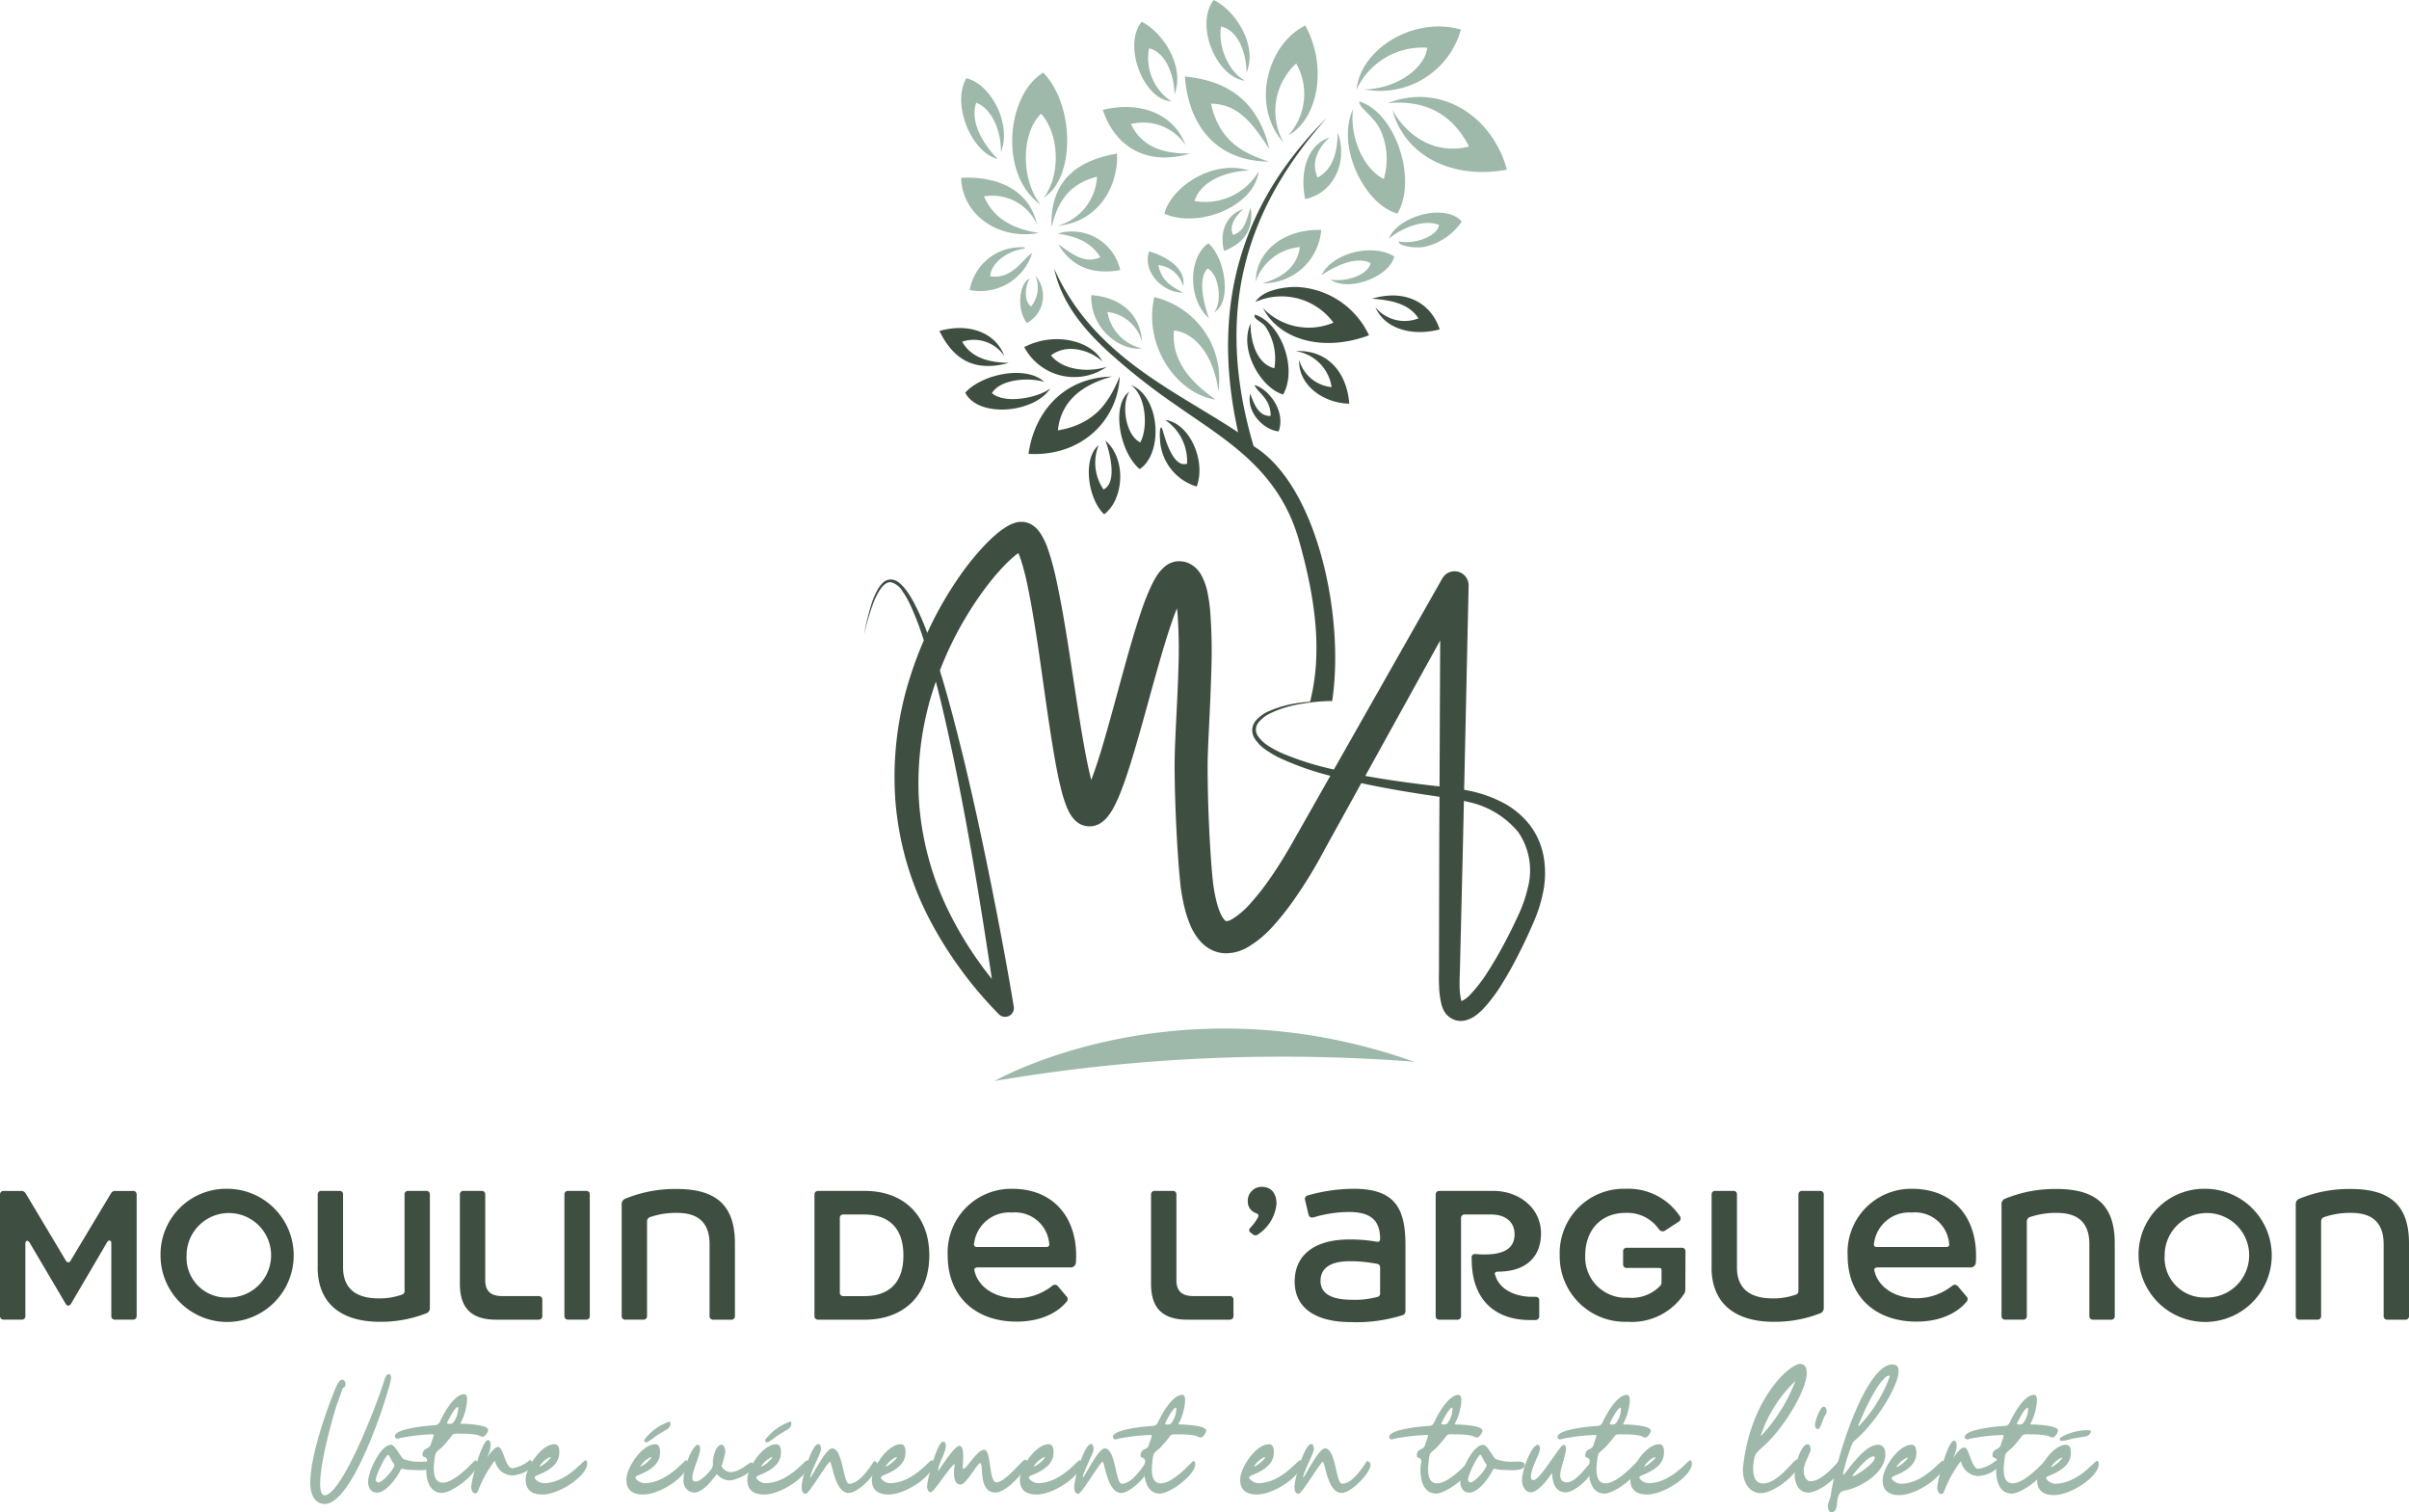 <svg xmlns="http://www.w3.org/2000/svg" xmlns:xlink="http://www.w3.org/1999/xlink" id="Groupe_36" data-name="Groupe 36" width="264.418" height="165.97" viewBox="0 0 264.418 165.97"><defs><clipPath id="clip-path"><rect id="Rectangle_40" data-name="Rectangle 40" width="264.418" height="165.97" fill="none"></rect></clipPath></defs><g id="Groupe_35" data-name="Groupe 35" clip-path="url(#clip-path)"><path id="Trac&#xE9;_110" data-name="Trac&#xE9; 110" d="M103.116,36.338c3.5-.974,6.257.37,7.12,2.755a4.045,4.045,0,0,0-4.633-1.574c1.046,1.8,2.953,2.278,5.138,2.322-4.015,1.112-6.2-.6-7.625-3.5M137.8,33.155a7.061,7.061,0,0,1,8.56,2.272,6.95,6.95,0,0,1-7.728-1.594c1.732,3.392,6.452,4.9,11.634,2.984a9.2,9.2,0,0,0-8.012-5.307c-1.346-.008-3.64.337-4.454,1.645m17.9,1.8a4.163,4.163,0,0,1-4.726-1.211c.91,2.163,3.72,3.28,7.048,2.426-.874-2.737-3.577-4.514-7.426-3.374,2.063.163,4.009.5,5.1,2.158m-33.646,6.39c-5.585.13-8.575,4.209-9.156,8.488,5.922.319,9.808-3.785,10.012-8.5-1.134,2.7-2.587,5.2-6.792,5.921.323-3.036,2.4-4.942,5.936-5.908M142.6,39.5c-.117,2.9,2.826,4.788,5.5,4.817-.3-3.708-2.618-5.938-5.88-5.765a4.694,4.694,0,0,1,3.942,3.951,4.106,4.106,0,0,1-3.566-3m-21.593.191c-1.168-2.256-5.215-3.34-8.581-1.58a6.223,6.223,0,0,0,9.051,2.165c-2.2.676-4.881.3-6.11-1.258,1.848-1.428,4.5-.438,5.64.672m16.745-5.15c-.275.459.715.735,1.139,1.3a6.33,6.33,0,0,1,.991,4.587c-1.824-.42-2.648-2.781-2.608-4.925-1.336,2.974,1.22,7.156,3.572,7.806,1.627-2.9-.295-7.885-3.094-8.767m-22.461,8.1c-1.33,1.027-4.965,1.764-6.411.524.964-1.6,4.17-1.732,5.742-1.238-1.97-1.851-6.8-.887-8.673,1.183,1.447,2.808,7.588,2.242,9.342-.469M125.1,51.5c2.615-1.75,2.265-7.953-.961-9.225,1.7,1.2,1.884,4.765,1.017,6.3-1.618-.815-2.1-4.15-1.2-5.572-2.022,1.458-1.048,6.7,1.148,8.5m12.122-8.269c-.449,1.983,1.456,3.974,3.124,4.128.783-2.182-1.026-4.6-2.645-5.089.252.78,1.791,1.451,1.762,3.392-1.3.046-1.767-1.2-2.241-2.431m-9.62,3.957c-.156-.568-.379-.2-.28,1.09a5.667,5.667,0,0,0,4.027,5.134c1.062-2.864-.817-6.988-3.467-7.313a5.47,5.47,0,0,1,2.41,4.8c-1.3.423-2.152-1.764-2.69-3.709m-6.411,9.269c2.123-1.576,2.521-6.01.142-8.091.32.821,1.456,4.569-.216,5.363a5.2,5.2,0,0,1-.533-4.858c-1.77,1.438-1.21,5.869.607,7.586M169.4,97.8a15.72,15.72,0,0,1-1.118,3.54c-.471,1.1-.979,2.181-1.517,3.249s-1.109,2.12-1.744,3.153a17.563,17.563,0,0,1-2.23,3.014,6.423,6.423,0,0,1-.795.7,3.232,3.232,0,0,1-1.191.561,2.158,2.158,0,0,1-.879.01,2.079,2.079,0,0,1-.832-.379,1.722,1.722,0,0,1-.161-.132l-.072-.067-.035-.035c.03.037-.086-.09-.077-.083l-.037-.042c-.007-.01-.023-.028-.061-.08a2.158,2.158,0,0,1-.149-.235,3,3,0,0,1-.257-.633,9.127,9.127,0,0,1-.285-2c-.015-.315-.022-.625-.024-.936l.009-.885.03-14.091L158,87.462l-.258-.036q-1.752-.25-3.5-.539c-1.612-.271-3.222-.572-4.823-.917l-.9,1.631L145.4,93.242a50.358,50.358,0,0,1-3.464,5.661,28.727,28.727,0,0,1-2.14,2.687,11.7,11.7,0,0,1-2.925,2.432,4.715,4.715,0,0,1-2.481.616,3.667,3.667,0,0,1-1.491-.412,4.144,4.144,0,0,1-1.111-.86,6.439,6.439,0,0,1-1.171-1.887,12.514,12.514,0,0,1-.585-1.791c-.148-.586-.258-1.162-.35-1.731-.1-.614-.15-1.164-.2-1.717-.1-1.1-.18-2.184-.248-3.27q-.2-3.256-.276-6.513c-.02-1.09-.042-2.171-.02-3.3.023-1.111.072-2.19.122-3.268.106-2.151.221-4.284.281-6.4a54.5,54.5,0,0,0-.1-6.221c-.016-.166-.037-.328-.057-.489-.221.546-.43,1.121-.628,1.7-.334.983-.646,1.992-.948,3.007-.6,2.035-1.165,4.1-1.739,6.174s-1.151,4.158-1.808,6.255c-.332,1.049-.679,2.1-1.106,3.169a15.3,15.3,0,0,1-.772,1.661,6.038,6.038,0,0,1-.639.947,3.261,3.261,0,0,1-.631.583A2.231,2.231,0,0,1,117.956,90a3.254,3.254,0,0,1-.493-.651,6.353,6.353,0,0,1-.468-1,16.022,16.022,0,0,1-.528-1.73c-.278-1.112-.487-2.193-.681-3.274-.383-2.157-.692-4.295-1-6.428-.617-4.255-1.153-8.527-2-12.627a26.675,26.675,0,0,0-.762-2.93c-.075-.224-.163-.449-.249-.643-.188.134-.388.293-.579.458-.356.308-.71.652-1.054,1.013a26.243,26.243,0,0,0-1.958,2.329,38.155,38.155,0,0,0-5.023,9.092c.951,3.072,1.749,6.187,2.518,9.3,1.108,4.561,2.1,9.148,3.026,13.747s1.8,9.2,2.57,13.84a.966.966,0,0,1-1.644.832l-.021-.023a43.88,43.88,0,0,1-7.725-10.665A33.883,33.883,0,0,1,98.277,87.86,36.02,36.02,0,0,1,99.8,74.629a41.536,41.536,0,0,1,1.6-4.326c-.077-.239-.15-.478-.23-.716a30.539,30.539,0,0,0-1.28-3.234,9.83,9.83,0,0,0-.859-1.486,2.049,2.049,0,0,0-1.246-.951c-.508-.044-.944.432-1.242.9a8.445,8.445,0,0,0-.749,1.562,26.7,26.7,0,0,0-.967,3.369,26.867,26.867,0,0,1,.821-3.419,8.574,8.574,0,0,1,.7-1.632,3.115,3.115,0,0,1,.561-.722,1.273,1.273,0,0,1,.9-.362,1.577,1.577,0,0,1,.891.369,4.11,4.11,0,0,1,.644.655,10.148,10.148,0,0,1,.966,1.511,27.468,27.468,0,0,1,1.436,3.24l.032.09a40.266,40.266,0,0,1,3.95-6.786,29.294,29.294,0,0,1,2.161-2.629c.393-.422.806-.834,1.257-1.234a8.51,8.51,0,0,1,1.61-1.163,3.562,3.562,0,0,1,.643-.269l.22-.058a2.78,2.78,0,0,1,.339-.049l.051,0c-.025,0,.252,0,.235,0a2.132,2.132,0,0,1,.382.057,2.355,2.355,0,0,1,1.034.566,3.482,3.482,0,0,1,.494.569,7.875,7.875,0,0,1,.881,1.834,29.26,29.26,0,0,1,.9,3.3c.932,4.315,1.506,8.575,2.169,12.819.327,2.119.656,4.23,1.046,6.3.186.981.389,1.954.627,2.881.338-.874.646-1.8.938-2.74.623-2.01,1.186-4.072,1.751-6.141s1.126-4.154,1.736-6.245c.307-1.045.626-2.092.981-3.144a26.681,26.681,0,0,1,1.276-3.222,9.534,9.534,0,0,1,.489-.871,4.48,4.48,0,0,1,.869-1.025,2.583,2.583,0,0,1,1.129-.567,2.46,2.46,0,0,1,.294-.045l.055,0c-.025,0,.292-.008.24,0l.162.013a2.549,2.549,0,0,1,.646.149,2.785,2.785,0,0,1,.971.634,3.523,3.523,0,0,1,.51.662,6.677,6.677,0,0,1,.738,2.082,17.354,17.354,0,0,1,.26,1.781,57.947,57.947,0,0,1,.136,6.663c-.056,2.178-.164,4.339-.265,6.48-.053,1.068-.1,2.135-.131,3.173-.022,1.02-.005,2.088.012,3.147.038,2.12.122,4.249.245,6.369.063,1.059.136,2.119.229,3.159.048.515.1,1.038.169,1.484.077.49.167.973.281,1.429a8.806,8.806,0,0,0,.4,1.275,3.067,3.067,0,0,0,.5.854c.168.169.162.133.2.148a1.3,1.3,0,0,0,.6-.2,8.524,8.524,0,0,0,2-1.691,25.713,25.713,0,0,0,1.886-2.347c.6-.832,1.169-1.7,1.717-2.584l.8-1.337.785-1.385,3.181-5.61.453-.8a31.852,31.852,0,0,1-5.47-1.918,10.966,10.966,0,0,1-1.56-.9,4.306,4.306,0,0,1-1.3-1.319,1.749,1.749,0,0,1-.243-.954,1.652,1.652,0,0,1,.352-.912,3.946,3.946,0,0,1,1.468-1.086,12.285,12.285,0,0,1,3.426-.931c.369-.052.739-.09,1.109-.121,1.319-5.256.677-10.951-1.2-17.621-2.225-7.9-8.04-11.068-13.524-14.923a70.181,70.181,0,0,1-7.662-6.066c-2.4-2.251-4.889-5.1-5.7-8.892,4.295,9.6,13.162,13.294,20.184,17.946-3.512-15.759,1.789-26.591,9.722-34.506-7.7,8.685-12.865,19.726-8.02,36.026,7.033,4.31,10.021,18.875,8.616,27.984-.067-.007-.143-.013-.225-.017a22.109,22.109,0,0,0-3.278.332A12.074,12.074,0,0,0,139.4,78.32a3.622,3.622,0,0,0-1.3,1.038,1.226,1.226,0,0,0-.028,1.437,3.914,3.914,0,0,0,1.206,1.12,11.112,11.112,0,0,0,1.52.8,32.039,32.039,0,0,0,5.613,1.759L158.3,63.518l.01-.019a1.546,1.546,0,0,1,2.89.794l-.491,22.4c.243.044.487.09.728.147a14,14,0,0,1,3.473,1.242,9.168,9.168,0,0,1,2.942,2.4A8.1,8.1,0,0,1,169.429,94a10.593,10.593,0,0,1-.025,3.8M102.72,74.833a33.563,33.563,0,0,0-1.866,12.855,32.28,32.28,0,0,0,3.084,11.954,39.666,39.666,0,0,0,4.933,7.818c-1.217-8.131-2.555-16.263-4.226-24.316-.59-2.782-1.2-5.563-1.925-8.311M112.3,60.4h0m8.159,27.183c.009.013.012.015,0,0m37.547-1.254.071-16.017-8.219,14.861q2.259.408,4.537.715,1.741.234,3.489.428l.122.013m8.662,5.041a9.706,9.706,0,0,0-5.522-3.341c-.154-.041-.309-.074-.463-.111l-.1,4.546-.34,14.087-.032.875q-.009.417,0,.827a7.3,7.3,0,0,0,.158,1.486,1.37,1.37,0,0,0,.048.152,2.7,2.7,0,0,0,.88-.63,16.042,16.042,0,0,0,2.013-2.6c.615-.955,1.191-1.954,1.738-2.97s1.064-2.054,1.542-3.1a14.924,14.924,0,0,0,1.106-3.128,7.452,7.452,0,0,0-1.029-6.093" transform="translate(0 -0.015)" fill="#3e4f41"></path><path id="Trac&#xE9;_111" data-name="Trac&#xE9; 111" d="M129.871,31.418a3.187,3.187,0,0,0-2.733-2.327c.372,1.831,1.561,2.393,2.712,3.017-2.113.069-4.493-2.219-3.722-4.514,1.613.448,4.113,1.749,3.743,3.824m7.961-.513a5.628,5.628,0,0,1,4.846-3.789c-.279,2.03-1.72,3.312-4.121,3.975a6.371,6.371,0,0,0,6.464-5.852c-4.049-.135-7.162,2.318-7.189,5.665M136.677,8.859c-1.6-.806-3.031-3.456-2.656-5.945,1.769.354,2.776,2.7,2.808,5.055C138.1,4.8,135.446,1.064,133.22,0c-2.128,2.782.348,8.527,3.457,8.859m-8.1,2.259A5.692,5.692,0,0,1,126.123,5.3c1.749.426,2.723,2.72,2.807,5.054,1.156-3.2-1.36-6.812-3.607-7.969-2.111,2.513.153,8.585,3.257,8.731M114.509,7.974c-4,2.387-4.935,11.16-.309,14.472-2.288-2.956-2-8.063.08-9.964,2.211,2.55,1.975,7.146.27,9.2,3.407-2.01,3.5-10.038-.041-13.711m28.76-5.165c-4,1.924-6.113,8.66-2.374,12.86a7.082,7.082,0,0,1,1.382-8.7,6.812,6.812,0,0,1-.869,7.9c3.195-1.756,4.387-7.454,1.861-12.063M130.053,8.4c.5,6.246,4.237,9.318,9.225,9.332-2.89-.918-5.476-2.308-6.349-6.35,3.186.022,4.761,2.542,6.4,4.967-1.3-5.428-4.752-7.513-9.272-7.95M148.9,9.828a7.954,7.954,0,0,1,7.766-4.589c-.28,2.222-3.282,4.495-6.91,4.575a9.223,9.223,0,0,0,10.6-6.569c-5.164-1.479-11,2.111-11.457,6.583m-27.848,2.224c1.4,4.256,5.039,6.169,9.618,4.788-2.913.065-5.314-.665-6.534-3.223a5.587,5.587,0,0,1,5.993,2.31c-1.21-3.23-4.64-4.913-9.077-3.875M105.5,19.518c.1,4.015,4.047,6.856,8.518,6.054-2.593-.429-4.853-1.379-6.019-4.02a5.4,5.4,0,0,1,5.807,3.036c-.845-3.795-4.406-5.276-8.306-5.07m43.69-8.38c-.009.787,1.8,1.688,2.453,3.416a7.685,7.685,0,0,1,.243,5.092c-2.178-1.092-3.769-4.507-3.374-7.676-1.9,4.167,1.324,10.522,4.878,11.468,2.232-3.882-.312-11.177-4.2-12.3m-26.579,5.724c-5.211.873-7.356,3.723-7.187,8.064.611-2.522,1.737-4.71,4.987-5.532a5.919,5.919,0,0,1-4.33,5.392c4.578-.438,6.678-4.44,6.53-7.924m29.708-5.541c4.258-.4,7.161,1.306,8.928,4.765-3.7.919-6.751-1.065-8.423-4.017,1.491,5.348,6.946,7.611,12.575,6.552-1.561-5.821-7.234-9.587-13.08-7.3m-5.48,3.238c-.054,2.083-.467,3.931-2.2,4.931-.853-1.726.2-3.443,1.283-4.392-2.333.754-3.3,3.608-2.663,6.747,3.036-.6,4.752-3.975,3.578-7.286m-19.027,8.9c3.847,1.658,9.871-.869,10.334-4.626a6.8,6.8,0,0,1-7.03,3.228c.6-1.987,3.116-3.254,5.975-3.345-3.885-1.262-8.546,1.772-9.279,4.742M116.09,25.64c1.942.276,3.655.9,4.681,2.593-1.82.847-3.375-.6-4.6-1.41,1.369,2.327,3.562,3.376,6.789,2.824a5.43,5.43,0,0,0-6.874-4.006m-9.65,6.194a5.98,5.98,0,0,0,6.852-4.047c-.982.553-2.16,2.92-4.6,2.535.039-1.248,1.581-2.742,3.805-3.05,0-.145-.1-.14-.2-.128a5.678,5.678,0,0,0-5.855,4.691m30.021-8.867c-1.573.4-2.731,2.283-2.1,4.57,2.144-.827,3.27-2.312,2.925-4.746-.482,1.1-.485,2.511-1.93,2.99-.537-.96.362-2.208,1.109-2.813M107.152,11.274c1.63.6,2.743,2.954,2.714,5.417,1.235-3.142-1.2-7.541-3.808-8.1-1.662,2.988.686,8.216,3.459,8.858-.971-.95-3.209-3.658-2.365-6.178m5.886,19.31c-1.141.406-1.518,3.341-.322,4.872a3.372,3.372,0,0,0,.943-5.177,3.338,3.338,0,0,1-.477,3.361c-.874-.592-.631-2.45-.144-3.056m19.594-3.877c-2.227,1.536-2.26,6.166.057,8.22-.506-1.455-1.278-4.27-.146-5.457,1.366.7,1.594,3.905.7,4.823,1.964-1,1.324-5.869-.61-7.587m27.814-2.388c-1.879-2.121-7.153-.493-8,1.9.916-.873,3.59-2.287,5.509-1.529-.214,1.358-2.923,2.163-4.42,1.808-.094.511,1.785.763,2.709.617a6.751,6.751,0,0,0,4.205-2.792m-38.893,9.92a4.457,4.457,0,0,1,3.8,3.3c-.2-3.412-2.816-4.968-5.575-5.145-.12,3.875,3.416,6.192,5.552,5.836a4.922,4.922,0,0,1-3.779-3.987m28.889-5.364c-.329,1.38-2.818,2.086-4.418,1.808,2.114,1.425,6.54-.4,7.007-2.538-2.341-1.483-6.814-.4-7.97,2.06.932-.674,3.647-2.251,5.381-1.329m-21.584,7.391c2.342.246,4.389,2.821,4.874,6.667A9.238,9.238,0,0,0,126.7,32.616c-1.224,5.291,2.425,10.584,6.72,11.244-1.725-1.252-4.956-3.695-4.558-7.593m26.357,80.264c-26.192-9.283-46.047,2.112-46.047,2.112a187.916,187.916,0,0,1,46.047-2.112" fill="#9eb8a9" fill-rule="evenodd"></path><path id="Trac&#xE9;_112" data-name="Trac&#xE9; 112" d="M15,131.266v13.3a.387.387,0,0,1-.426.424H12.624a.381.381,0,0,1-.406-.424v-7.937c0-.367-.271-.443-.464-.135l-3.963,6.759c-.174.27-.425.27-.58,0l-3.963-6.72c-.193-.31-.464-.233-.464.135v7.9a.38.38,0,0,1-.4.424H.426A.387.387,0,0,1,0,144.57v-13.3a.381.381,0,0,1,.426-.406H2.32a.54.54,0,0,1,.5.271l4.409,7.376c.154.251.386.251.522,0l4.427-7.376a.512.512,0,0,1,.483-.271h1.913a.381.381,0,0,1,.426.406" transform="translate(0 -0.153)" fill="#3e4f41"></path><path id="Trac&#xE9;_113" data-name="Trac&#xE9; 113" d="M24.928,130.628a7.308,7.308,0,1,1-7.307,7.3,7.2,7.2,0,0,1,7.307-7.3m0,11.933a4.638,4.638,0,1,0-4.446-4.635,4.359,4.359,0,0,0,4.446,4.635" transform="translate(0 -0.153)" fill="#3e4f41"></path><path id="Trac&#xE9;_114" data-name="Trac&#xE9; 114" d="M34.873,139.258v-7.994a.381.381,0,0,1,.426-.406h1.952a.375.375,0,0,1,.406.406v7.994c0,2.7,1.914,3.4,3.924,3.4a7.309,7.309,0,0,0,2.514-.406.4.4,0,0,0,.309-.425V131.265a.375.375,0,0,1,.4-.406h1.953a.381.381,0,0,1,.426.406v12.454a.58.58,0,0,1-.406.58,13.565,13.565,0,0,1-5.085.926c-4.368,0-6.824-2.125-6.824-5.967" transform="translate(0 -0.153)" fill="#3e4f41"></path><path id="Trac&#xE9;_115" data-name="Trac&#xE9; 115" d="M59.1,144.994h-4.64c-3.054,0-3.982-1.622-3.982-3.959v-9.77a.381.381,0,0,1,.426-.406h1.952a.375.375,0,0,1,.406.406v9.4c0,1.1.522,1.737,1.856,1.737H59.1a.382.382,0,0,1,.426.406v1.758a.387.387,0,0,1-.426.424" transform="translate(0 -0.153)" fill="#3e4f41"></path><path id="Trac&#xE9;_116" data-name="Trac&#xE9; 116" d="M62.377,130.859H64.33a.375.375,0,0,1,.406.406v13.3a.381.381,0,0,1-.406.424H62.377a.386.386,0,0,1-.425-.424v-13.3a.381.381,0,0,1,.425-.406" transform="translate(0 -0.153)" fill="#3e4f41"></path><path id="Trac&#xE9;_117" data-name="Trac&#xE9; 117" d="M80.262,144.994H78.309a.386.386,0,0,1-.425-.424v-7.86c0-2.819-1.778-3.437-3.576-3.437a8.756,8.756,0,0,0-2.958.464.482.482,0,0,0-.329.482v10.35a.381.381,0,0,1-.406.424H68.663a.386.386,0,0,1-.425-.424v-12.2a.63.63,0,0,1,.406-.657,14.415,14.415,0,0,1,5.644-1.063c4.389,0,6.38,1.855,6.38,5.968v7.956a.381.381,0,0,1-.406.424" transform="translate(0 -0.153)" fill="#3e4f41"></path><path id="Trac&#xE9;_118" data-name="Trac&#xE9; 118" d="M89.825,130.86H94.91c4.445,0,7.094,2.877,7.094,7.067,0,4.325-2.727,7.068-7.094,7.068H89.825a.388.388,0,0,1-.427-.424v-13.3a.382.382,0,0,1,.427-.406m9.336,7.086c0-3.379-1.99-4.5-4.31-4.5H92.569a.356.356,0,0,0-.387.385v8.188a.366.366,0,0,0,.387.386h2.282c2.338,0,4.31-1.1,4.31-4.461" transform="translate(0 -0.153)" fill="#3e4f41"></path><path id="Trac&#xE9;_119" data-name="Trac&#xE9; 119" d="M104.023,137.984a6.981,6.981,0,0,1,7.055-7.356c4.775,0,7.327,3.437,7.018,8.092a.584.584,0,0,1-.657.539H107.308c-.27,0-.444.155-.328.426.328,1.467,1.895,2.955,4.64,2.955a6.268,6.268,0,0,0,3.886-1.371.43.43,0,0,1,.618.058l.928,1.1a.416.416,0,0,1,0,.618c-.194.231-1.72,2.161-5.471,2.161-4.62,0-7.558-2.877-7.558-7.222m2.9-1.389c-.058.25.039.424.29.424h7.6q.434,0,.348-.406a3.758,3.758,0,0,0-4.1-3.379,3.882,3.882,0,0,0-4.137,3.36" transform="translate(0 -0.153)" fill="#3e4f41"></path><path id="Trac&#xE9;_120" data-name="Trac&#xE9; 120" d="M134.964,144.994h-4.64c-3.054,0-3.982-1.622-3.982-3.959v-9.77a.381.381,0,0,1,.426-.406h1.952a.375.375,0,0,1,.406.406v9.4c0,1.1.522,1.737,1.856,1.737h3.982a.382.382,0,0,1,.426.406v1.758a.387.387,0,0,1-.426.424" transform="translate(0 -0.153)" fill="#3e4f41"></path><path id="Trac&#xE9;_121" data-name="Trac&#xE9; 121" d="M137.522,135.629l-.252-.194a.317.317,0,0,1-.038-.521,5.157,5.157,0,0,0,.869-1.2c.078-.213-.019-.329-.212-.406a1.324,1.324,0,0,1-.928-1.313,1.518,1.518,0,0,1,1.527-1.583c1.083,0,1.624.753,1.624,1.873a4.528,4.528,0,0,1-2.049,3.36.41.41,0,0,1-.541-.019" transform="translate(0 -0.152)" fill="#3e4f41"></path><path id="Trac&#xE9;_122" data-name="Trac&#xE9; 122" d="M142.107,140.822c0-2.9,2.126-4.634,6.031-4.634a17.289,17.289,0,0,1,3,.251c.252.039.348-.1.348-.309-.019-1.795-.753-2.955-3.421-2.955a13.609,13.609,0,0,0-3.847.579c-.309.077-.522,0-.6-.328l-.367-1.545a.4.4,0,0,1,.29-.522,18.5,18.5,0,0,1,5.026-.732c4.544,0,5.7,2.124,5.7,6.179v7.183c0,.27-.1.444-.29.5a16.7,16.7,0,0,1-5.664.772c-4.04,0-6.205-1.641-6.205-4.442m9.066,1.681a.367.367,0,0,0,.309-.406v-2.819a.37.37,0,0,0-.328-.407,15.294,15.294,0,0,0-3-.289c-2.32,0-3.21.888-3.21,2.161,0,1.429,1.257,2.067,3.441,2.067a9.274,9.274,0,0,0,2.784-.309" transform="translate(0 -0.153)" fill="#3e4f41"></path><path id="Trac&#xE9;_123" data-name="Trac&#xE9; 123" d="M158.005,130.859h5.9c2.765,0,5.239,1.816,5.239,4.673,0,2.511-1.585,4.19-4.736,4.19-.348.021-.387.175-.271.425.425,1.487,2.127,2.336,4.021,2.336h.368c.27,0,.425.136.425.388v1.737a.4.4,0,0,1-.407.425h-.618c-3.577,0-6.205-1.97-6.379-6.2l-.02-.637a.358.358,0,0,1,.406-.406c2.842.232,4.311-.424,4.311-2.182,0-1.312-.967-2.161-2.59-2.161h-2.861a.387.387,0,0,0-.426.424v10.7a.38.38,0,0,1-.405.424h-1.953a.387.387,0,0,1-.426-.424v-13.3a.381.381,0,0,1,.426-.406" transform="translate(0 -0.153)" fill="#3e4f41"></path><path id="Trac&#xE9;_124" data-name="Trac&#xE9; 124" d="M178.427,130.628a6.8,6.8,0,0,1,5.935,2.974.421.421,0,0,1-.135.657l-1.45.945a.481.481,0,0,1-.677-.115,4.213,4.213,0,0,0-3.673-1.816c-2.687,0-4.427,1.874-4.427,4.673a4.437,4.437,0,0,0,4.7,4.635,4.332,4.332,0,0,0,3.538-1.312.6.6,0,0,0,.135-.445v-1.255c0-.174-.078-.252-.232-.252h-3.577a.375.375,0,0,1-.406-.406v-1.389a.381.381,0,0,1,.406-.425h6.032a.381.381,0,0,1,.406.425l-.019,4.171a.806.806,0,0,1-.155.5,6.878,6.878,0,0,1-6.205,3.031,7.177,7.177,0,0,1-7.424-7.28,7.048,7.048,0,0,1,7.23-7.317" transform="translate(0 -0.153)" fill="#3e4f41"></path><path id="Trac&#xE9;_125" data-name="Trac&#xE9; 125" d="M187.869,139.258v-7.994a.381.381,0,0,1,.426-.406h1.952a.375.375,0,0,1,.406.406v7.994c0,2.7,1.914,3.4,3.924,3.4a7.309,7.309,0,0,0,2.514-.406.4.4,0,0,0,.309-.425V131.265a.375.375,0,0,1,.4-.406h1.953a.381.381,0,0,1,.426.406v12.454a.58.58,0,0,1-.406.58,13.565,13.565,0,0,1-5.085.926c-4.368,0-6.824-2.125-6.824-5.967" transform="translate(0 -0.153)" fill="#3e4f41"></path><path id="Trac&#xE9;_126" data-name="Trac&#xE9; 126" d="M202.8,137.984a6.981,6.981,0,0,1,7.055-7.356c4.775,0,7.327,3.437,7.018,8.092a.584.584,0,0,1-.657.539H206.087c-.27,0-.444.155-.328.426.328,1.467,1.9,2.955,4.64,2.955a6.268,6.268,0,0,0,3.886-1.371.43.43,0,0,1,.618.058l.928,1.1a.416.416,0,0,1,0,.618c-.194.231-1.72,2.161-5.471,2.161-4.62,0-7.558-2.877-7.558-7.222m2.9-1.389c-.058.25.039.424.29.424h7.6q.434,0,.348-.406a3.758,3.758,0,0,0-4.1-3.379,3.882,3.882,0,0,0-4.137,3.36" transform="translate(0 -0.153)" fill="#3e4f41"></path><path id="Trac&#xE9;_127" data-name="Trac&#xE9; 127" d="M231.711,144.994h-1.953a.386.386,0,0,1-.425-.424v-7.86c0-2.819-1.778-3.437-3.576-3.437a8.761,8.761,0,0,0-2.958.464.482.482,0,0,0-.329.482v10.35a.38.38,0,0,1-.4.424h-1.953a.386.386,0,0,1-.425-.424v-12.2a.63.63,0,0,1,.406-.657,14.415,14.415,0,0,1,5.644-1.063c4.389,0,6.38,1.855,6.38,5.968v7.956a.381.381,0,0,1-.406.424" transform="translate(0 -0.153)" fill="#3e4f41"></path><path id="Trac&#xE9;_128" data-name="Trac&#xE9; 128" d="M242.043,130.628a7.308,7.308,0,1,1-7.307,7.3,7.2,7.2,0,0,1,7.307-7.3m0,11.933a4.638,4.638,0,1,0-4.446-4.635,4.359,4.359,0,0,0,4.446,4.635" transform="translate(0 -0.153)" fill="#3e4f41"></path><path id="Trac&#xE9;_129" data-name="Trac&#xE9; 129" d="M264.012,144.994h-1.953a.386.386,0,0,1-.425-.424v-7.86c0-2.819-1.778-3.437-3.576-3.437a8.756,8.756,0,0,0-2.958.464.482.482,0,0,0-.329.482v10.35a.381.381,0,0,1-.406.424h-1.952a.386.386,0,0,1-.425-.424v-12.2a.63.63,0,0,1,.406-.657,14.415,14.415,0,0,1,5.644-1.063c4.389,0,6.38,1.855,6.38,5.968v7.956a.381.381,0,0,1-.406.424" transform="translate(0 -0.153)" fill="#3e4f41"></path><path id="Trac&#xE9;_130" data-name="Trac&#xE9; 130" d="M42.838,151.063a.221.221,0,0,0-.163-.065c-.275,0-.444.488-.5.7-.9,2.933-4.707,12.59-6.54,12.59-.328,0-.495-.43-.495-1.278,0-2.262,1.24-6.841,1.84-8.7.066-.184.134-.369.2-.552.137-.372.279-.756.4-1.13a.313.313,0,0,1,.144-.162.39.39,0,0,0,.2-.338c0-.457-.255-.525-.407-.525-.281,0-.6.74-.639.822-.369.815-2.818,7.009-2.818,10.486,0,1.459.6,2.33,1.591,2.33,2.974,0,6.59-10.823,7.246-13.588a.893.893,0,0,0,.022-.225v-.03a.461.461,0,0,0-.084-.333" transform="translate(0 -0.176)" fill="#9eb8a9"></path><path id="Trac&#xE9;_131" data-name="Trac&#xE9; 131" d="M47.479,160.97c0,.758-1.76.546-2.337.546a4.557,4.557,0,0,1-.819-.089.272.272,0,0,0-.4.18c-.4.82-1.548,2.4-2.551,2.4-.667,0-.971-.605-.971-1.181,0-1.062,1.336-4.064,2.52-4.064.455,0,1.124,1.487,1.4,1.575a4.936,4.936,0,0,0,1.882.275c.425,0,1.274-.121,1.274.363m-4.857-1.121c-.3,0-1.366,2.244-1.366,2.7a.292.292,0,0,0,.3.334c.4,0,1.579-1.3,1.731-1.82a.2.2,0,0,0-.031-.181c-.334-.456-.547-1.032-.638-1.032" transform="translate(0 -0.185)" fill="#9eb8a9"></path><path id="Trac&#xE9;_132" data-name="Trac&#xE9; 132" d="M50.966,156.445c.455.032,2.671.124,2.61.7-.031.242-.334.728-.607.728-.183,0-.425-.183-.637-.213a7.924,7.924,0,0,0-1.7-.121,5.532,5.532,0,0,0-.728,0,.41.41,0,0,0-.273.151,14.068,14.068,0,0,1-1.063,1.273c-.182.183-.455.364-.607.546l-.121.121a3.53,3.53,0,0,0-.152.787c-.123,1-.213,2.487.911,2.487,1.426,0,3.46-2.455,3.581-2.455.182,0,.213.334.182.484-.121,1.121-2.762,3.093-3.855,3.093-1.518,0-1.822-1.76-1.7-3.093.061-.334.182-.7-.182-.82-.152-.059-.273-.121-.242-.333.09-.818.758-.426.94-1.183.061-.272.242-.605.273-.879.031-.092-.031-.122-.091-.122a20.707,20.707,0,0,0-3.338.366c-.183,0-.4.121-.548.121a.28.28,0,0,1-.273-.3c.091-.849,3.795-1.153,4.432-1.183a.585.585,0,0,0,.517-.424c.425-.879,1.559-2.977,2.653-2.977.363,0,.334.605.3.879a6.255,6.255,0,0,1-.709,2.31c0,.091.363.059.425.059m-1.67,0c.242,0,.334,0,.486-.18a2.681,2.681,0,0,0,.52-1.637c-.165-.115-.551.333-1.219,1.666,0,.062,0,.121.061.151Z" transform="translate(0 -0.179)" fill="#9eb8a9"></path><path id="Trac&#xE9;_133" data-name="Trac&#xE9; 133" d="M129.78,156.522c.455.032,2.671.124,2.61.7-.031.242-.334.728-.607.728-.183,0-.425-.183-.637-.213a7.924,7.924,0,0,0-1.7-.121,5.533,5.533,0,0,0-.728,0,.41.41,0,0,0-.273.151,14.065,14.065,0,0,1-1.063,1.273c-.182.183-.455.364-.607.546l-.121.121a3.53,3.53,0,0,0-.152.787c-.123,1-.213,2.487.911,2.487,1.426,0,3.46-2.455,3.581-2.455.182,0,.213.334.182.484-.121,1.121-2.762,3.093-3.855,3.093-1.518,0-1.822-1.76-1.7-3.093.061-.334.182-.7-.182-.82-.152-.059-.273-.121-.242-.333.09-.818.758-.426.94-1.183.061-.272.242-.605.273-.879.031-.092-.031-.122-.091-.122a20.707,20.707,0,0,0-3.338.366c-.183,0-.4.121-.548.121a.28.28,0,0,1-.273-.3c.091-.849,3.8-1.153,4.432-1.183a.585.585,0,0,0,.517-.425c.425-.879,1.559-2.977,2.653-2.977.363,0,.334.605.3.879a6.255,6.255,0,0,1-.709,2.31c0,.091.363.059.425.059m-1.67,0c.242,0,.334,0,.486-.18a2.681,2.681,0,0,0,.52-1.637c-.165-.115-.551.333-1.219,1.666,0,.062,0,.121.061.151Z" transform="translate(0 -0.179)" fill="#9eb8a9"></path><path id="Trac&#xE9;_134" data-name="Trac&#xE9; 134" d="M160.1,156.522c.455.032,2.671.124,2.61.7-.031.242-.334.728-.607.728-.183,0-.425-.183-.637-.213a7.924,7.924,0,0,0-1.7-.121,5.532,5.532,0,0,0-.728,0,.41.41,0,0,0-.273.151,14.064,14.064,0,0,1-1.063,1.273c-.182.183-.455.364-.607.546l-.121.121a3.53,3.53,0,0,0-.152.787c-.123,1-.213,2.487.911,2.487,1.426,0,3.46-2.455,3.581-2.455.182,0,.213.334.182.484-.121,1.121-2.762,3.093-3.855,3.093-1.518,0-1.822-1.76-1.7-3.093.061-.334.182-.7-.182-.82-.152-.059-.273-.121-.242-.333.09-.818.758-.426.94-1.183.061-.272.242-.605.273-.879.031-.092-.031-.122-.091-.122a20.707,20.707,0,0,0-3.338.366c-.183,0-.4.121-.548.121a.28.28,0,0,1-.273-.3c.091-.849,3.8-1.153,4.432-1.183a.585.585,0,0,0,.517-.425c.425-.879,1.559-2.977,2.653-2.977.363,0,.334.605.3.879a6.255,6.255,0,0,1-.709,2.31c0,.091.363.059.425.059m-1.67,0c.242,0,.334,0,.486-.18a2.681,2.681,0,0,0,.52-1.637c-.165-.115-.551.333-1.219,1.666,0,.062,0,.121.061.151Z" transform="translate(0 -0.179)" fill="#9eb8a9"></path><path id="Trac&#xE9;_135" data-name="Trac&#xE9; 135" d="M178.584,156.522c.455.032,2.671.124,2.61.7-.031.242-.334.728-.607.728-.183,0-.425-.183-.637-.213a7.924,7.924,0,0,0-1.7-.121,5.532,5.532,0,0,0-.728,0,.41.41,0,0,0-.273.151,14.066,14.066,0,0,1-1.063,1.273c-.182.183-.455.364-.607.546l-.121.121a3.53,3.53,0,0,0-.152.787c-.123,1-.213,2.487.911,2.487,1.426,0,3.46-2.455,3.581-2.455.182,0,.213.334.182.484-.121,1.121-2.762,3.093-3.855,3.093-1.518,0-1.822-1.76-1.7-3.093.061-.334.182-.7-.182-.82-.152-.059-.273-.121-.242-.333.09-.818.758-.426.94-1.183.061-.272.242-.605.273-.879.031-.092-.031-.122-.091-.122a20.707,20.707,0,0,0-3.338.366c-.183,0-.4.121-.548.121a.28.28,0,0,1-.273-.3c.091-.849,3.795-1.153,4.432-1.183a.585.585,0,0,0,.517-.425c.425-.879,1.559-2.977,2.653-2.977.363,0,.334.605.3.879a6.255,6.255,0,0,1-.709,2.31c0,.091.363.059.425.059m-1.67,0c.242,0,.334,0,.486-.18a2.681,2.681,0,0,0,.52-1.637c-.165-.115-.551.333-1.219,1.666,0,.062,0,.121.061.151Z" transform="translate(0 -0.179)" fill="#9eb8a9"></path><path id="Trac&#xE9;_136" data-name="Trac&#xE9; 136" d="M223.282,156.522c.455.032,2.671.124,2.61.7-.031.242-.334.728-.607.728-.183,0-.425-.183-.637-.213a7.924,7.924,0,0,0-1.7-.121,5.533,5.533,0,0,0-.728,0,.41.41,0,0,0-.273.151,14.066,14.066,0,0,1-1.063,1.273c-.182.183-.455.364-.607.546l-.121.121a3.53,3.53,0,0,0-.152.787c-.123,1-.213,2.487.911,2.487,1.426,0,3.46-2.455,3.581-2.455.182,0,.213.334.182.484-.121,1.121-2.762,3.093-3.855,3.093-1.518,0-1.822-1.76-1.7-3.093.061-.334.182-.7-.182-.82-.152-.059-.273-.121-.242-.333.09-.818.758-.426.94-1.183.061-.272.242-.605.273-.879.031-.092-.031-.122-.091-.122a20.707,20.707,0,0,0-3.338.366c-.183,0-.4.121-.548.121a.28.28,0,0,1-.273-.3c.091-.849,3.795-1.153,4.432-1.183a.585.585,0,0,0,.517-.425c.425-.879,1.559-2.977,2.653-2.977.363,0,.334.605.3.879a6.255,6.255,0,0,1-.709,2.31c0,.091.363.059.425.059m-1.67,0c.242,0,.334,0,.486-.18a2.681,2.681,0,0,0,.52-1.637c-.165-.115-.551.333-1.219,1.666,0,.062,0,.121.061.151Z" transform="translate(0 -0.179)" fill="#9eb8a9"></path><path id="Trac&#xE9;_137" data-name="Trac&#xE9; 137" d="M54.7,159c.548,0,.76,2.335,1.549,2.335a3.877,3.877,0,0,0,1.913-.911c.151,0,.242.245.242.366,0,.817-1.457,1.333-2.247,1.333a2,2,0,0,1-1.791-1.486c-.029-.121-.06-.092-.121-.059a13.291,13.291,0,0,0-1.73,3.123c-.031.121-.152.393-.334.393-.334,0-.456-.426-.456-.7,0-.7,1.154-5.155,1.853-5.155.212,0,.273.363.273.516a2.712,2.712,0,0,1-.365,1.3c0,.059,0,.059.031,0,.3-.363.759-1.062,1.183-1.062" transform="translate(0 -0.185)" fill="#9eb8a9"></path><path id="Trac&#xE9;_138" data-name="Trac&#xE9; 138" d="M59.653,162.972c2.52,0,4.341-2.516,4.614-2.516.183,0,.183.3.183.426-.091,1.332-3.066,3.333-4.918,3.333-1.215,0-1.913-.575-1.822-1.788.092-1.275,1.731-3.731,3.157-3.731.517,0,.548.637.517,1.062-.092,1.545-2,2.152-2.581,2.427a.206.206,0,0,0-.092.272,1.345,1.345,0,0,0,.942.515m-.394-1.911c-.062.091-.031.121.061.062a3.5,3.5,0,0,0,1.092-.911c.061-.092.031-.121-.06-.092a2.543,2.543,0,0,0-1.093.941" transform="translate(0 -0.185)" fill="#9eb8a9"></path><path id="Trac&#xE9;_139" data-name="Trac&#xE9; 139" d="M70.678,162.97c2.551,0,4.372-2.516,4.645-2.516.183,0,.183.3.183.425-.092,1.363-3.066,3.333-4.918,3.333-1.215,0-1.913-.574-1.822-1.787.092-1.275,1.731-3.731,3.157-3.731.517,0,.546.636.517,1.062-.092,1.545-2,2.152-2.581,2.427a.205.205,0,0,0-.092.271,1.341,1.341,0,0,0,.911.516m-.363-1.911c-.062.091-.031.121.06.062a3.491,3.491,0,0,0,1.093-.912c.061-.091.03-.121-.061-.091a2.757,2.757,0,0,0-1.092.941m3.248-4.457a.774.774,0,0,1-.365.454l-1.153.7a7.9,7.9,0,0,1-.942.667c-.212.121-.454.059-.364-.245a5.878,5.878,0,0,1,2.733-1.971c.152.03.121.275.091.4" transform="translate(0 -0.182)" fill="#9eb8a9"></path><path id="Trac&#xE9;_140" data-name="Trac&#xE9; 140" d="M76.147,164a1.247,1.247,0,0,1-1.123-1.333c0-1.545,1.032-3.91,1.58-3.91.212,0,.241.272.241.425,0,.817-.85,2.333-.85,3.214,0,.272.123.393.365.393.578,0,1.457-1,1.761-1.424a1.017,1.017,0,0,0,.122-.666c0-.516.3-1.941.971-1.941.3,0,.394.545.394.787a8.181,8.181,0,0,1-.394,1.486c0,.3.516.728,1,.728.941,0,2.033-1.061,2.216-1.061.213,0,.242.242.242.395,0,.726-1.972,1.575-2.581,1.575a1.884,1.884,0,0,1-1.334-.607.087.087,0,0,0-.152,0c-.3.366-1.366,1.941-2.46,1.941" transform="translate(0 -0.185)" fill="#9eb8a9"></path><path id="Trac&#xE9;_141" data-name="Trac&#xE9; 141" d="M83.952,162.97c2.551,0,4.372-2.516,4.645-2.516.183,0,.183.3.183.425-.092,1.363-3.066,3.333-4.918,3.333-1.215,0-1.913-.574-1.822-1.787.092-1.275,1.731-3.731,3.157-3.731.517,0,.546.636.517,1.062-.092,1.545-2,2.152-2.581,2.427a.205.205,0,0,0-.092.271,1.341,1.341,0,0,0,.911.516m-.363-1.911c-.062.091-.031.121.06.062a3.491,3.491,0,0,0,1.093-.912c.061-.091.03-.121-.061-.091a2.757,2.757,0,0,0-1.092.941m3.248-4.457a.774.774,0,0,1-.365.454l-1.153.7a7.9,7.9,0,0,1-.942.667c-.212.121-.454.059-.364-.245a5.878,5.878,0,0,1,2.733-1.971c.152.03.121.275.091.4" transform="translate(0 -0.182)" fill="#9eb8a9"></path><path id="Trac&#xE9;_142" data-name="Trac&#xE9; 142" d="M91.334,159.153c1.214,0,1.184,3.881,1.882,3.881,1.306,0,2.671-2.489,2.732-2.489a.452.452,0,0,1,.394.4c0,.879-2.094,3.093-3.187,3.093-1.458,0-1.76-3-2.034-3.427-.273,0-2.307,3.518-2.672,3.518-.455,0-.455-.515-.455-.819,0-.728,1.062-4.64,1.852-4.64.212,0,.273.4.273.575,0,.395-1.063,2.335-1.184,3.032,0,.091,0,.091.061.032.456-.667,1.7-3.153,2.338-3.153" transform="translate(0 -0.185)" fill="#9eb8a9"></path><path id="Trac&#xE9;_143" data-name="Trac&#xE9; 143" d="M97.652,162.972c2.52,0,4.341-2.516,4.614-2.516.183,0,.183.3.183.426-.091,1.332-3.066,3.333-4.918,3.333-1.215,0-1.913-.575-1.822-1.788.092-1.275,1.731-3.731,3.157-3.731.517,0,.548.637.517,1.062-.092,1.545-2,2.152-2.581,2.427a.206.206,0,0,0-.092.272,1.345,1.345,0,0,0,.942.515m-.394-1.911c-.062.091-.031.121.061.062a3.5,3.5,0,0,0,1.092-.911c.061-.092.031-.121-.06-.092a2.543,2.543,0,0,0-1.093.941" transform="translate(0 -0.185)" fill="#9eb8a9"></path><path id="Trac&#xE9;_144" data-name="Trac&#xE9; 144" d="M105.305,158.878c.638,0,.365,1.941.365,2.3,0,.092,0,.213.121.213.273,0,1.488-2.092,2.216-2.092.85,0,.486,3.578,1.367,3.578.971,0,2.883-2.486,3.1-2.486.273,0,.334.274.273.486-.273.908-2.337,3.12-3.461,3.12-1.821,0-1.365-2.637-1.609-3.152-.03-.06-.121-.092-.152-.06-.455.334-1.487,2.333-2.094,2.333-.941,0-.729-1.7-.637-2.182,0-.059-.031-.091-.092-.03-.729.637-2.185,3.062-2.55,3.062-.273,0-.4-.393-.4-.637,0-.726,1.123-4.911,1.761-4.911.273,0,.3.213.3.425,0,.85-.79,1.85-.85,2.729,0,.062,0,.062.06,0,.426-.607,1.762-2.7,2.277-2.7" transform="translate(0 -0.185)" fill="#9eb8a9"></path><path id="Trac&#xE9;_145" data-name="Trac&#xE9; 145" d="M113.9,162.972c2.52,0,4.341-2.516,4.614-2.516.183,0,.183.3.183.426-.091,1.332-3.066,3.333-4.918,3.333-1.215,0-1.913-.575-1.822-1.788.092-1.275,1.731-3.731,3.157-3.731.517,0,.546.637.517,1.062-.092,1.545-2,2.152-2.581,2.427a.206.206,0,0,0-.092.272,1.345,1.345,0,0,0,.942.515m-.394-1.911c-.062.091-.031.121.061.062a3.5,3.5,0,0,0,1.092-.911c.061-.092.03-.121-.06-.092a2.543,2.543,0,0,0-1.093.941" transform="translate(0 -0.185)" fill="#9eb8a9"></path><path id="Trac&#xE9;_146" data-name="Trac&#xE9; 146" d="M121.254,159.153c1.214,0,1.184,3.881,1.882,3.881,1.306,0,2.671-2.489,2.732-2.489a.452.452,0,0,1,.394.4c0,.879-2.094,3.093-3.187,3.093-1.458,0-1.76-3-2.034-3.427-.273,0-2.307,3.518-2.672,3.518-.455,0-.455-.515-.455-.819,0-.728,1.062-4.64,1.852-4.64.212,0,.273.4.273.575,0,.395-1.063,2.335-1.184,3.032,0,.091,0,.091.061.032.456-.667,1.7-3.153,2.338-3.153" transform="translate(0 -0.185)" fill="#9eb8a9"></path><path id="Trac&#xE9;_147" data-name="Trac&#xE9; 147" d="M138.08,162.972c2.52,0,4.341-2.516,4.614-2.516.183,0,.183.3.183.426-.091,1.332-3.066,3.333-4.918,3.333-1.215,0-1.913-.575-1.822-1.788.092-1.275,1.731-3.731,3.157-3.731.517,0,.548.637.517,1.062-.092,1.545-2,2.152-2.581,2.427a.206.206,0,0,0-.092.272,1.345,1.345,0,0,0,.942.515m-.394-1.911c-.062.091-.031.121.061.062a3.5,3.5,0,0,0,1.092-.911c.061-.092.031-.121-.06-.092a2.543,2.543,0,0,0-1.093.941" transform="translate(0 -0.185)" fill="#9eb8a9"></path><path id="Trac&#xE9;_148" data-name="Trac&#xE9; 148" d="M145.432,159.153c1.214,0,1.184,3.881,1.882,3.881,1.306,0,2.671-2.489,2.732-2.489a.452.452,0,0,1,.394.4c0,.879-2.094,3.093-3.187,3.093-1.458,0-1.76-3-2.034-3.427-.273,0-2.307,3.518-2.672,3.518-.455,0-.455-.515-.455-.819,0-.728,1.062-4.64,1.852-4.64.212,0,.273.4.273.575,0,.395-1.063,2.335-1.184,3.032,0,.091,0,.091.061.032.456-.667,1.7-3.153,2.338-3.153" transform="translate(0 -0.185)" fill="#9eb8a9"></path><path id="Trac&#xE9;_149" data-name="Trac&#xE9; 149" d="M167.357,160.97c0,.758-1.759.546-2.336.546a4.557,4.557,0,0,1-.819-.089.272.272,0,0,0-.395.18c-.4.82-1.549,2.4-2.551,2.4-.667,0-.971-.605-.971-1.181,0-1.062,1.335-4.064,2.52-4.064.455,0,1.123,1.487,1.4,1.575a4.933,4.933,0,0,0,1.881.275c.425,0,1.274-.121,1.274.363M162.5,159.85c-.3,0-1.366,2.244-1.366,2.7a.292.292,0,0,0,.3.334c.394,0,1.579-1.3,1.731-1.82a.2.2,0,0,0-.031-.181c-.334-.456-.547-1.032-.638-1.032" transform="translate(0 -0.185)" fill="#9eb8a9"></path><path id="Trac&#xE9;_150" data-name="Trac&#xE9; 150" d="M168.061,163.973c-.728,0-1-.788-1-1.333,0-1.183,1.062-3.881,1.73-3.881.213,0,.242.3.242.424,0,.605-1,2.033-1,3.123,0,.181.091.334.273.334.759,0,2.915-3.881,3.309-3.881.242,0,.273.272.273.454,0,.7-.637,2.153-.637,2.82,0,.545.212.849.729.849,1.123,0,2.428-2.182,2.7-2.182.212,0,.212.272.212.454,0,1-2.034,2.82-3.006,2.82-1.184,0-1.488-1.062-1.517-2.032,0-.06,0-.089-.061-.03-.486.758-1.58,2.062-2.247,2.062" transform="translate(0 -0.185)" fill="#9eb8a9"></path><path id="Trac&#xE9;_151" data-name="Trac&#xE9; 151" d="M180.908,162.972c2.52,0,4.341-2.516,4.613-2.516.183,0,.183.3.183.426-.09,1.332-3.065,3.333-4.918,3.333-1.214,0-1.912-.575-1.821-1.788.092-1.275,1.731-3.731,3.157-3.731.517,0,.548.637.517,1.062-.092,1.545-2,2.152-2.581,2.427a.207.207,0,0,0-.093.272,1.349,1.349,0,0,0,.943.515m-.394-1.911c-.062.091-.032.121.061.062a3.507,3.507,0,0,0,1.092-.911c.061-.092.031-.121-.06-.092a2.531,2.531,0,0,0-1.093.941" transform="translate(0 -0.185)" fill="#9eb8a9"></path><path id="Trac&#xE9;_152" data-name="Trac&#xE9; 152" d="M193.747,158.739c-.556.51-.994.859-1.115,1.193-.273.94-.486,3.061.88,3.061,1.67,0,3.37-2.637,3.733-2.637.213,0,.213.334.213.454-.06,1.121-2.761,3.244-4.159,3.244-1.518,0-2.11-1.613-1.973-2.882.824-7.7,5.4-11.587,6.419-11.289,1.911.561-1.388,6.461-4,8.855m-.448-1.082c-.031.121,0,.121.062.059a18.6,18.6,0,0,0,3.715-5.982,14.609,14.609,0,0,0-3.777,5.923" transform="translate(0 -0.175)" fill="#9eb8a9"></path><path id="Trac&#xE9;_153" data-name="Trac&#xE9; 153" d="M202.2,160.936c0,1.121-2.519,3.061-3.7,3.061-1.154,0-1.518-1.121-1.518-2.062,0-.636.607-3.244,1.457-3.244.243,0,.3.425.3.607,0,.364-.759,1.425-.759,2.274,0,.637.274,1.183.759,1.183,1.367,0,3.1-2.3,3.188-2.3.243,0,.273.3.273.483m-2.975-4.427c0-.334.546-1.941.942-1.941.242,0,.334.3.334.516a.633.633,0,0,1-.153.393c-.242.3-.515,1.548-.789,1.548-.3,0-.334-.275-.334-.516" transform="translate(0 -0.18)" fill="#9eb8a9"></path><path id="Trac&#xE9;_154" data-name="Trac&#xE9; 154" d="M206.131,158.748c.759,0,.85.728.789,1.362-.273,1.912-2.853,3.4-4.523,3.672-.486.059-.668.666-.729,1.092s0,1.272-.668,1.272c-.3,0-.394-.513-.364-.758.06-.423.3-.817.333-1.213.669-4.578,4.115-14.846,6.989-14.208,1.627.362-1.615,6.053-4.469,8.386a1.052,1.052,0,0,0-.212.334,25.49,25.49,0,0,0-.972,3.155c-.029.21.061.242.183.059.88-1.121,2.337-3.152,3.643-3.152m-.365,1.486c.031-.153-.03-.213-.151-.213-.547,0-1.64,1.272-2.186,1.971-.152.183-.092.242.121.151.759-.393,2.155-1.4,2.216-1.909m1.664-9c-.045-.3-1.229.013-3.424,5.3-.061.213-.031.245.121.062a15.285,15.285,0,0,0,3.3-5.365" transform="translate(0 -0.175)" fill="#9eb8a9"></path><path id="Trac&#xE9;_155" data-name="Trac&#xE9; 155" d="M208.6,163.036c2.52,0,4.341-2.516,4.614-2.516.183,0,.183.3.183.425-.091,1.332-3.066,3.333-4.918,3.333-1.215,0-1.913-.575-1.822-1.788.092-1.275,1.731-3.731,3.157-3.731.517,0,.548.637.517,1.062-.092,1.545-2,2.152-2.581,2.427a.206.206,0,0,0-.092.272,1.344,1.344,0,0,0,.942.515m-.394-1.911c-.062.091-.031.121.061.062a3.5,3.5,0,0,0,1.092-.911c.061-.092.031-.121-.06-.092a2.543,2.543,0,0,0-1.093.941" transform="translate(0 -0.185)" fill="#9eb8a9"></path><path id="Trac&#xE9;_156" data-name="Trac&#xE9; 156" d="M215.614,159.063c.548,0,.76,2.335,1.549,2.335a3.877,3.877,0,0,0,1.913-.911c.151,0,.242.245.242.366,0,.817-1.457,1.333-2.247,1.333a2,2,0,0,1-1.791-1.486c-.029-.121-.06-.092-.121-.059a13.291,13.291,0,0,0-1.73,3.123c-.031.121-.152.393-.334.393-.334,0-.456-.426-.456-.7,0-.7,1.154-5.155,1.853-5.155.212,0,.273.363.273.516a2.711,2.711,0,0,1-.365,1.3c0,.059,0,.059.031,0,.3-.363.759-1.062,1.183-1.062" transform="translate(0 -0.185)" fill="#9eb8a9"></path><path id="Trac&#xE9;_157" data-name="Trac&#xE9; 157" d="M225.53,163.034c2.551,0,4.371-2.516,4.645-2.516.183,0,.183.3.183.424-.092,1.363-3.067,3.334-4.918,3.334-1.215,0-1.914-.575-1.822-1.788.091-1.275,1.73-3.731,3.156-3.731.517,0,.547.637.517,1.062-.091,1.545-2,2.152-2.581,2.427a.206.206,0,0,0-.091.272,1.344,1.344,0,0,0,.911.515m-.363-1.911c-.062.091-.031.121.06.062a3.513,3.513,0,0,0,1.093-.911c.06-.092.029-.122-.061-.092a2.757,2.757,0,0,0-1.092.941m4.212-3.555a.771.771,0,0,1-.509.283l-1.332.213a7.973,7.973,0,0,1-1.124.262c-.243.032-.444-.117-.246-.364a5.886,5.886,0,0,1,3.276-.794c.129.085.008.3-.065.4" transform="translate(0 -0.183)" fill="#9eb8a9"></path></g></svg>